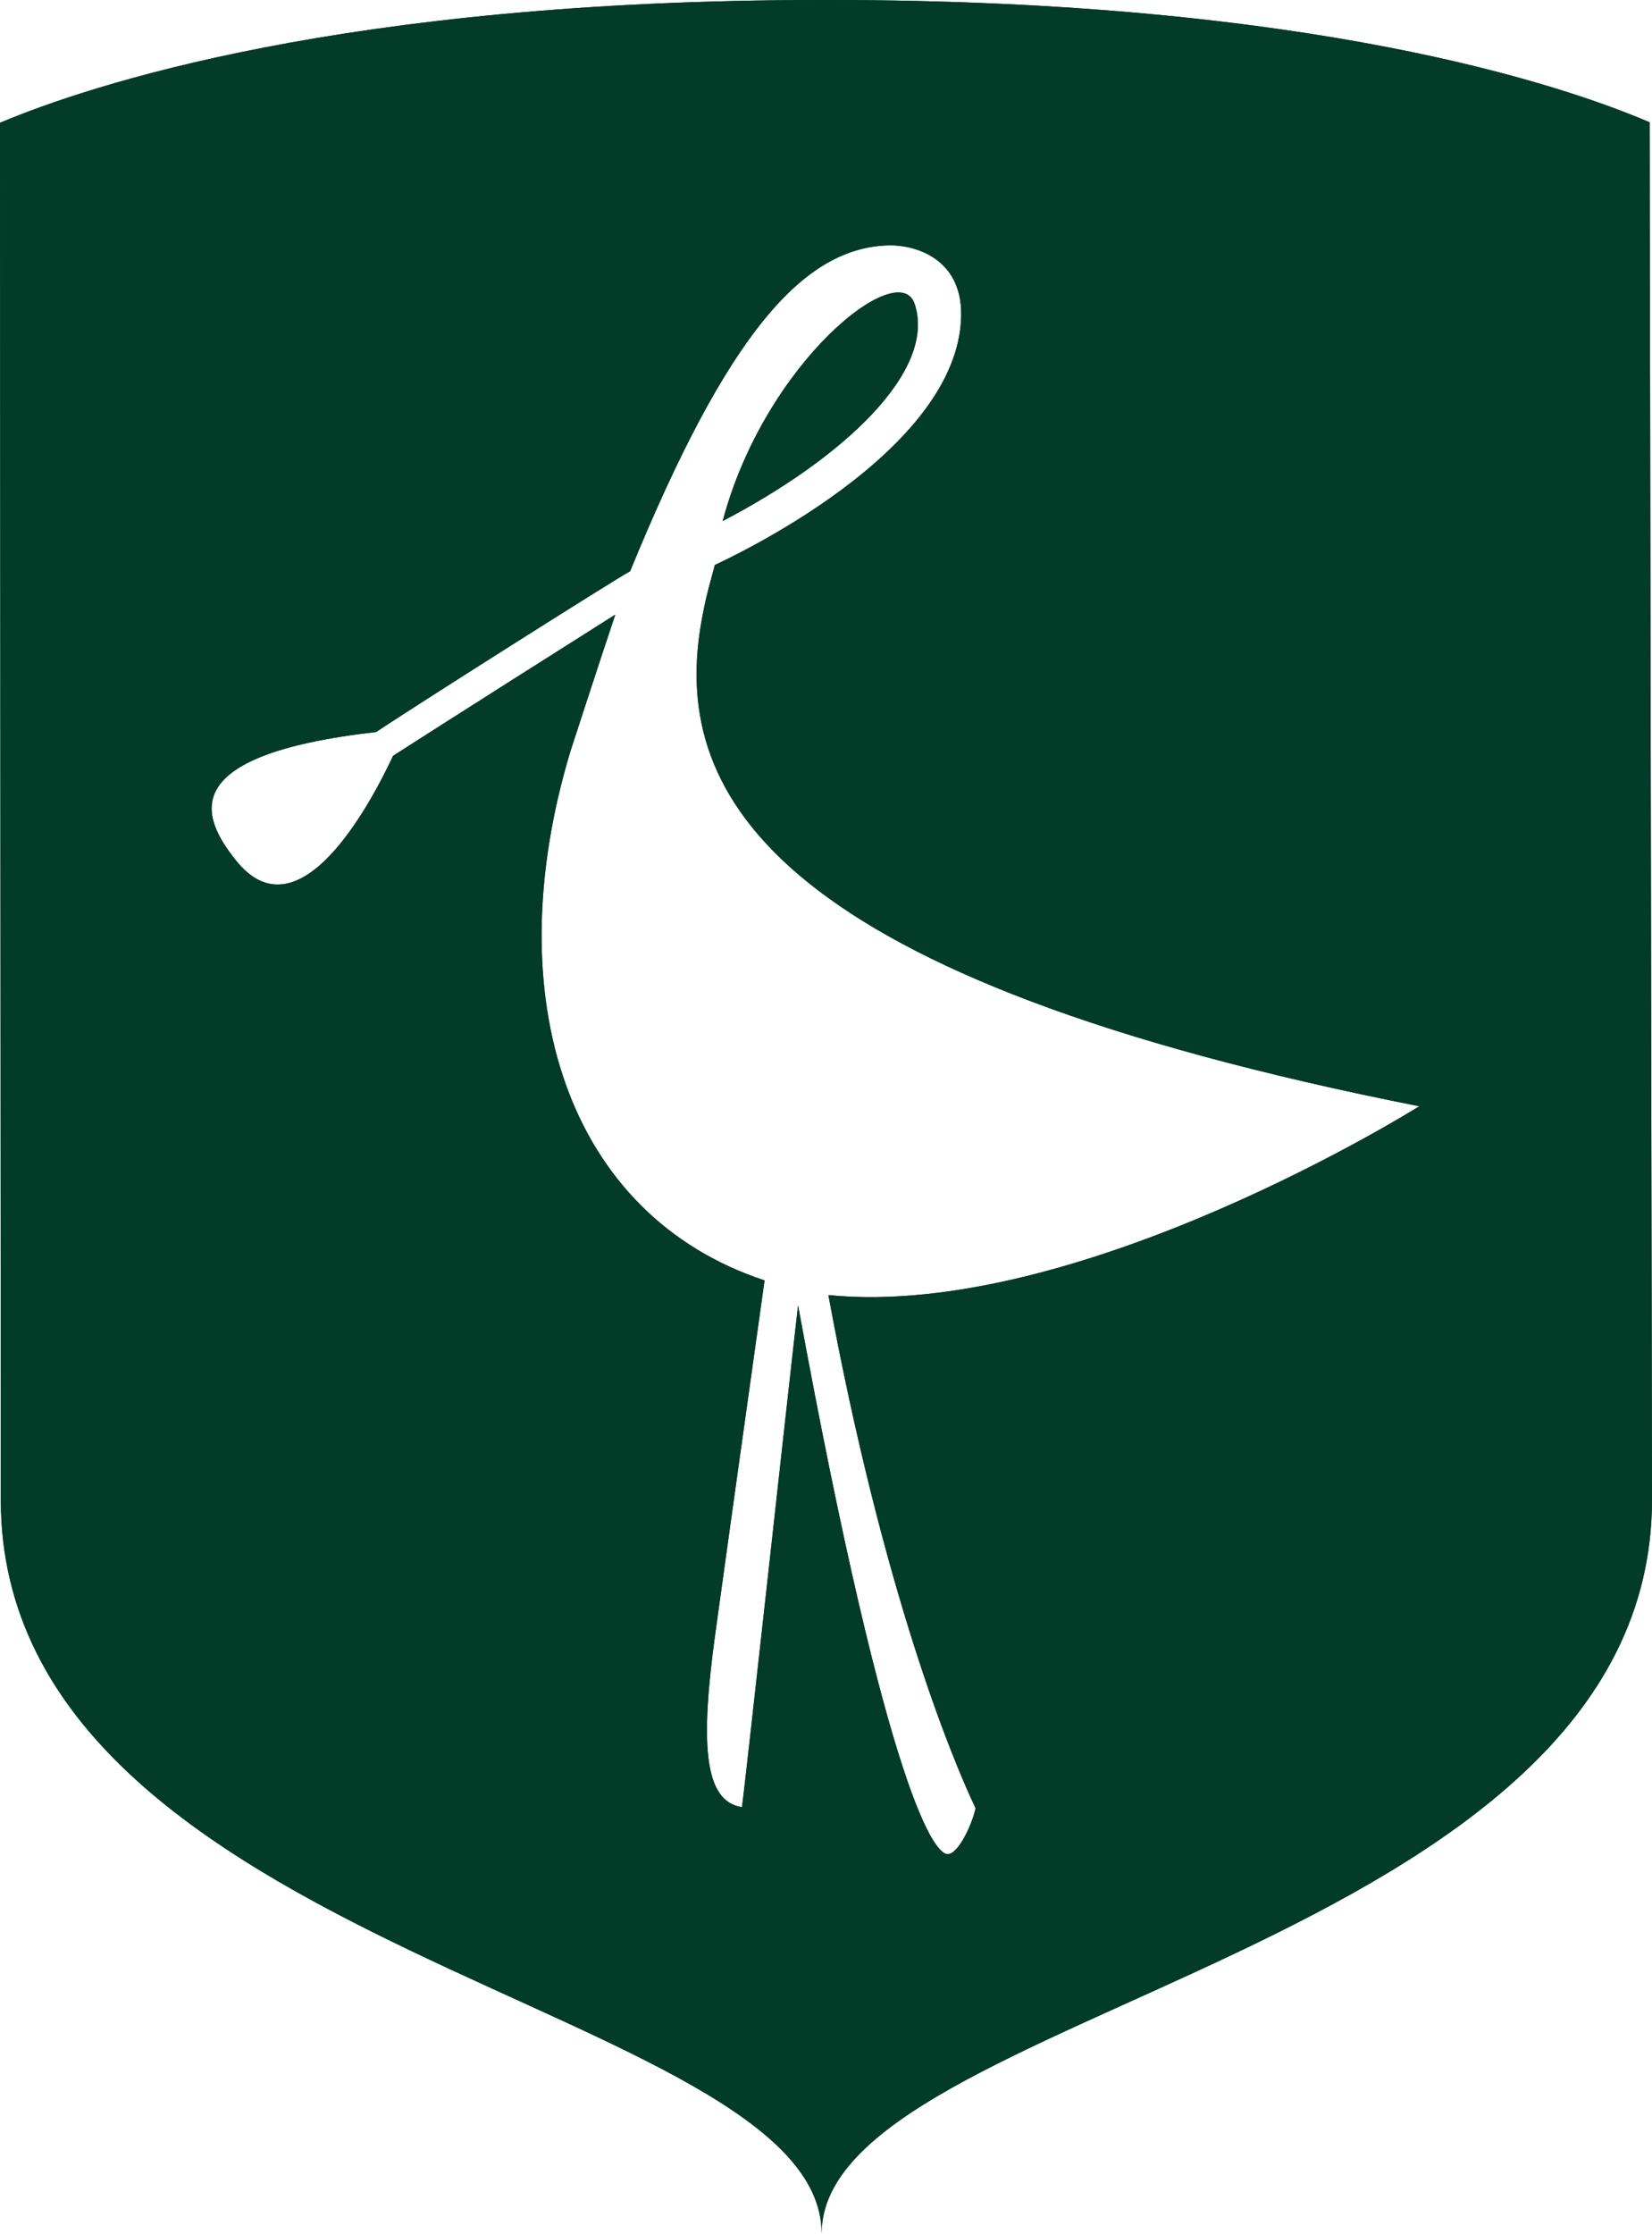 <?xml version="1.0" encoding="UTF-8"?><svg id="Layer_2" xmlns="http://www.w3.org/2000/svg" viewBox="0 0 83.34 112.63"><defs><style>.cls-1{fill:#023b27;stroke-width:0px;}</style></defs><g id="Layer_1-2"><path class="cls-1" d="M83.23,6.17c-4.39-1.88-17.06-6.17-41.42-6.17h-.38C17.27,0,4.43,4.33,0,6.19l.04,69.42c0,22.87,41.41,25.49,41.41,37.01,0-11.3,41.89-14.14,41.89-37.01l-.12-69.44ZM49.21,91.19c-.11.6-.79,2.25-1.39,2.3-.6.04-2.94-2.49-7.56-27.67-.53,4.61-2.66,24.11-2.83,25.3-1.95-.29-2.1-3.28-1.34-8.79,1-7.26,2.31-16.51,2.48-17.77-9.92-3.27-13.55-14.19-9.8-26.66,0,0,1.54-4.74,2.27-6.91-.96.6-9.13,5.78-11.21,7.12-1.17,2.5-4.77,9.23-7.93,5.27-1.71-2.14-3.2-5.3,7.07-6.47,2.2-1.46,11.77-7.52,12.82-8.11,4.87-11.9,8.73-16.39,13.14-16.43,1.18,0,3.58.61,3.56,3.5-.06,6.98-11.94,12.38-12.43,12.62-.15.62-.46,1.53-.72,3.12-1.39,8.6,3.83,17.76,36.26,24.17,0,0-17.16,10.78-29.81,9.52,2.78,15.06,6.27,23.46,7.43,25.88Z"/><path class="cls-1" d="M46.14,15.32c-.8-2.39-7.56,2.96-9.68,10.95,5.98-3.12,10.82-7.53,9.68-10.95Z"/><path class="cls-1" d="M83.23,6.17c-4.39-1.88-17.06-6.17-41.42-6.17h-.38C17.27,0,4.43,4.33,0,6.19l.04,69.42c0,22.87,41.41,25.49,41.41,37.01,0-11.3,41.89-14.14,41.89-37.01l-.12-69.44ZM49.21,91.19c-.11.6-.79,2.25-1.39,2.3-.6.04-2.94-2.49-7.56-27.67-.53,4.61-2.66,24.11-2.83,25.3-1.95-.29-2.1-3.28-1.34-8.79,1-7.26,2.31-16.51,2.48-17.77-9.92-3.27-13.55-14.19-9.8-26.66,0,0,1.54-4.74,2.27-6.91-.96.6-9.13,5.78-11.21,7.12-1.17,2.5-4.77,9.23-7.93,5.27-1.71-2.14-3.2-5.3,7.07-6.47,2.2-1.46,11.77-7.52,12.82-8.11,4.87-11.9,8.73-16.39,13.14-16.43,1.18,0,3.58.61,3.56,3.5-.06,6.98-11.94,12.38-12.43,12.62-.15.62-.46,1.53-.72,3.12-1.39,8.6,3.83,17.76,36.26,24.17,0,0-17.16,10.78-29.81,9.52,2.78,15.06,6.27,23.46,7.43,25.88Z"/><path class="cls-1" d="M46.14,15.32c-.8-2.39-7.56,2.96-9.68,10.95,5.98-3.12,10.82-7.53,9.68-10.95Z"/></g></svg>